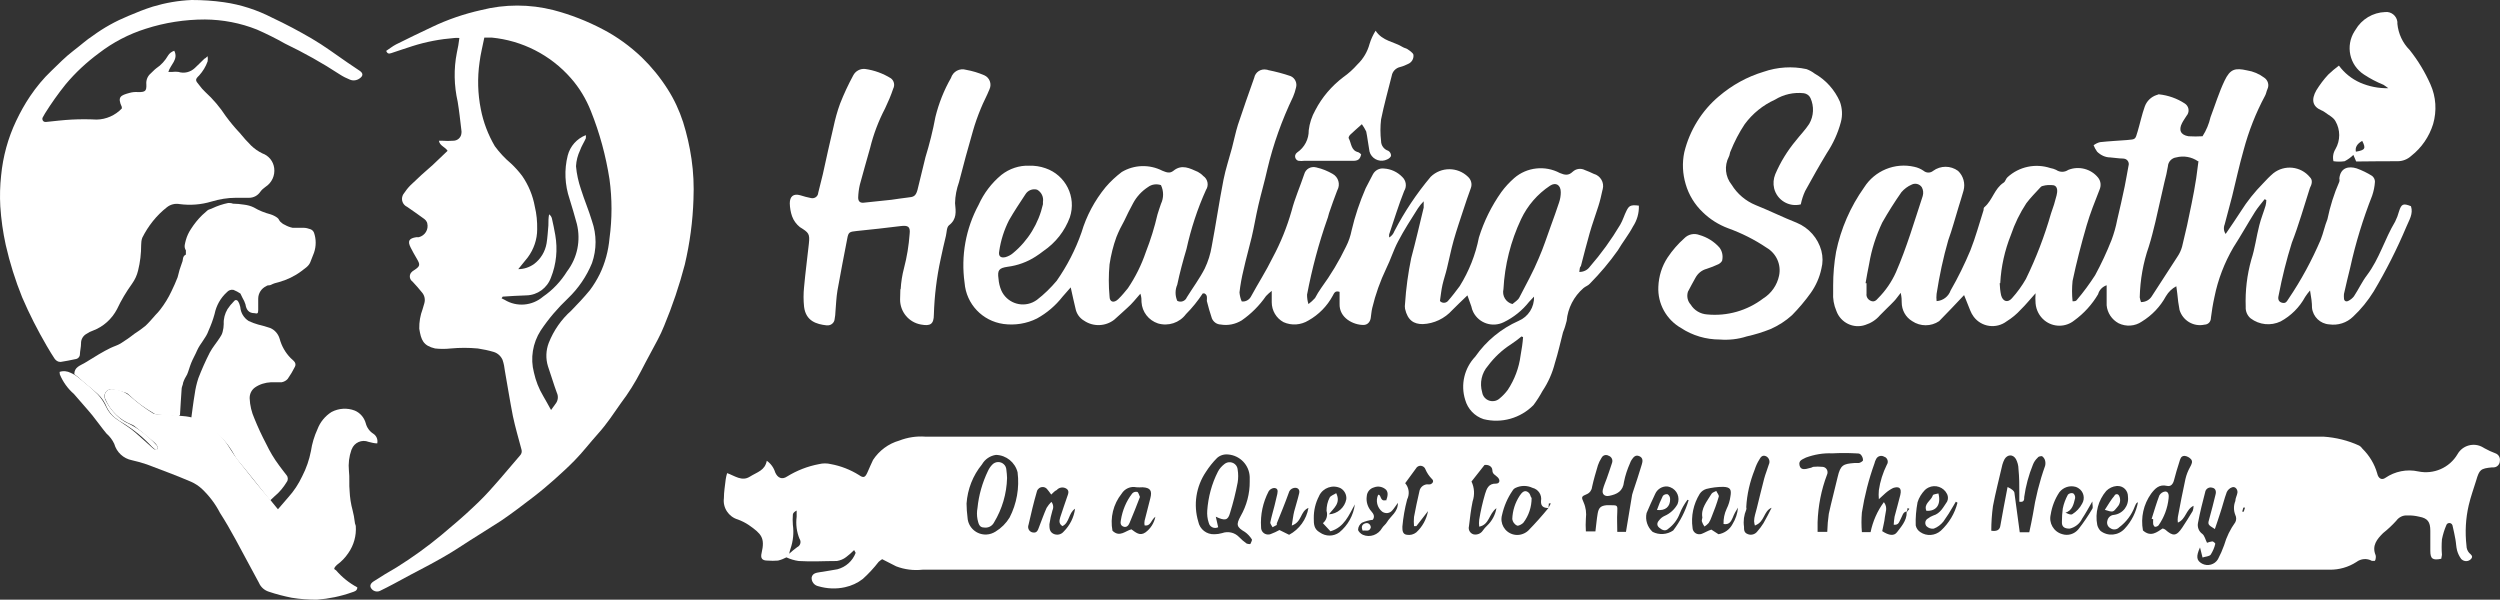 <svg xmlns="http://www.w3.org/2000/svg" id="Layer_1" viewBox="0 0 178.34 42.78"><rect x="0" y="0" width="178.34" height="42.78" fill="#333333" stroke="none"/><defs><style>      .cls-1 {        fill: #fff;      }    </style></defs><path class="cls-1" d="M60.93,39.24c-.18.18-.37.35-.57.5-.19.15-.42.24-.66.28-.9,0-1.81.06-2.72,0-.3-.04-.6-.13-.88-.26-.19.1-.39.18-.6.23-.25.02-.5.02-.75,0-.39,0-.51-.17-.42-.54.25-1.08,0-1.36-.92-2-.24-.16-.5-.29-.77-.39-.66-.19-1.09-.84-1-1.52,0-.45.08-.9.13-1.35.02-.15.06-.3.1-.44.54.19,1.05.61,1.61.26s1.08-.44,1.22-1.14c.29.2.5.5.6.83.18.41.5.53.85.29.7-.43,1.47-.73,2.27-.88.28-.07.58-.07.86,0,.71.13,1.39.4,2,.78.32.23.44.17.6-.19s.26-.6.4-.89c.44-.67,1.1-1.16,1.87-1.38.59-.23,1.23-.33,1.87-.28h99.74c.88.06,1.74.27,2.54.64.09.05.16.12.22.21.5.49.87,1.1,1.06,1.77.08.37.33.5.58.32.69-.47,1.54-.64,2.35-.46,1.1.23,2.23-.26,2.8-1.23.36-.64,1.18-.86,1.81-.49.04.02.08.05.12.07.25.14.51.26.78.36.22.08.35.31.31.54,0,.24-.19.45-.43.46h-.12c-.83.08-.91.16-1.14.94-.18.58-.39,1.16-.53,1.76-.22.95-.27,1.92-.16,2.89,0,.19.07.37.19.51.15.14.3.24.14.43-.18.2-.48.21-.68.03-.01-.01-.02-.02-.03-.03-.13-.18-.23-.38-.29-.6-.07-.26-.07-.54-.12-.8s-.12-.64-.21-1c-.04-.12-.17-.19-.29-.15-.07.02-.13.08-.15.15-.14.32-.24.66-.31,1-.03.37-.03.74,0,1.11-.01.09-.03.19-.05.28-.62.13-.78,0-.78-.57v-1.43c0-.63-.19-.89-.79-1-.28-.07-.57-.1-.86-.09-.31-.02-.6.13-.78.38-.29.32-.6.61-.94.88-.43.43-.82.89-.53,1.58.02.08.02.16,0,.24,0,0,0,.08-.06.16-.07,0-.14,0-.21,0-.35-.2-.78-.16-1.1.08-.57.37-1.24.56-1.92.55-9.05,0-18.11,0-27.16,0h-73.21c-.64.07-1.28-.01-1.88-.24l-1-.51c-.09.06-.17.12-.25.19-.34.44-.72.85-1.13,1.22-.37.29-.81.49-1.27.59-.63.14-1.28.11-1.9-.07-.29-.06-.5-.32-.48-.62.06-.3.32-.34.57-.38.42-.07.85-.13,1.27-.21.6-.16,1.08-.59,1.3-1.17l-.11-.2ZM110.46,36.24c-.35,0-.55-.12-.53-.5.08-.43-.19-.84-.61-.94-.38-.18-.82-.18-1.2,0-.09.04-.17.11-.22.2-.36.52-.61,1.11-.75,1.73-.17.6.18,1.22.78,1.39.38.11.79,0,1.08-.26.5-.51,1-1.07,1.44-1.61l.18-.34h-.14l-.03.33ZM136.04,36.49c-.3,0-.33.33-.45.53s-.13.45-.5.41c.01-.19.03-.38.06-.57.13-.52.28-1,.41-1.55s-.14-.62-.51-.5c-.2.1-.38.22-.55.37l-.47.43c-.02-.21-.02-.43,0-.64.09-.63.29-1.25.57-1.82.12-.17.07-.41-.1-.53-.03-.02-.06-.03-.09-.04-.2-.12-.45-.05-.56.14,0,.01-.01.02-.02.04-.05.09-.09.19-.11.29-.41,1.14-.71,2.31-.9,3.51-.04.47-.04.93,0,1.4h.62c.16-.77.48-1.51.95-2.14.3.4.1.74.07,1.07s-.13.67-.19,1c.49.32.85.36,1.06.07s.72-.82.68-1.41l.2-.25-.13-.06-.04.25ZM89.15,34.34v-.31c-.03-.85-.69-1.54-1.54-1.61-.29-.03-.58.06-.79.25-.3.3-.57.64-.8,1-.7,1.04-.9,2.34-.54,3.54.11.55.6.93,1.16.9.18,0,.36-.03.54-.08.42-.15.89-.05,1.2.27.17.18.36.34.56.48.07,0,.24.08.27,0s.13-.25.09-.31c-.13-.2-.29-.38-.49-.52-.59-.35-.65-.51-.31-1.13.43-.75.66-1.61.65-2.48ZM115.99,37.94c.15-.91.29-1.78.44-2.65.02-.08.04-.15.07-.23.21-.64.43-1.28.62-1.93.07-.22.1-.47-.18-.59s-.42.08-.55.27c-.05.07-.08.15-.11.23-.19.43-.34.87-.43,1.33-.07.68-.5.89-1.05,1-.33.07-.54-.12-.46-.44s.19-.54.28-.8.26-.74.38-1.12c.07-.21-.04-.43-.25-.5-.17-.1-.39-.05-.49.13-.01.02-.02.04-.03.05-.1.16-.18.32-.24.5-.15.51-.3,1-.42,1.55-.02.22-.16.42-.37.51-.39.16-.41.2-.23.59.16.36.21.76.16,1.15-.02.31-.02.61,0,.92h.68c.06-.46.09-.87.16-1.27s.2-.56.64-.6h.31c.45,0,.48,0,.45.49s0,.91,0,1.41h.62ZM143.23,34.75q.44.21.47.4c.12.93.25,1.86.38,2.82h.68c.1-.47.19-.87.26-1.28.18-1.18.47-2.34.87-3.46.03-.12.03-.25,0-.37-.03-.13-.11-.24-.22-.32-.07,0-.24,0-.31.11-.15.14-.27.31-.34.5-.3.74-.51,1.51-.62,2.3,0,.19,0,.4-.35.34v-.6c0-.58,0-1.15-.06-1.73,0-.25-.07-.49-.18-.71-.22-.37-.61-.33-.81,0-.07.13-.12.26-.16.4-.23,1-.49,2-.67,2.95-.08.58-.12,1.17-.12,1.76q.56.09.64-.32c.15-.87.33-1.8.52-2.79h.02ZM68.95,35.92c0,.33.03.67.07,1,.04.71.65,1.25,1.36,1.21.23-.01.45-.09.64-.21.41-.25.75-.59,1-1,.51-.99.71-2.12.57-3.23-.18-.71-.81-1.22-1.54-1.24-.42.06-.79.31-1,.68-.65.79-1.03,1.77-1.1,2.79ZM155.36,37.28c-.02-.13-.02-.27,0-.4.17-.9.34-1.81.54-2.71.07-.3.18-.58.33-.85.11-.2.21-.39.07-.56-.12-.13-.28-.22-.46-.24-.27,0-.31.23-.37.42-.14.43-.27.87-.38,1.3-.07.28-.22.49-.51.42-.55-.13-.85.19-1.13.56-.54.76-.75,1.7-.58,2.62.56.5,1,.12,1.4-.14.07.01.13.04.19.08.56.5.8.47,1.21-.14.26-.39.51-.79.75-1.19.04-.12.06-.24.06-.37-.56.27-.53.95-1.12,1.2ZM158,37.74c-.53-.33-.52-.32-.38-.8s.29-1.11.43-1.67c.06-.22,0-.44-.24-.48-.21-.06-.42.05-.49.26,0,0,0,0,0,.01-.19.73-.38,1.47-.52,2.22-.07.31.05.63.31.81.16.13.21.4.33.63.12-.05.25-.08.38-.1.07,0,.22.14.21.17-.06.28-.18.54-.33.78-.11.13-.38.13-.58.2l-.18-.72c-.3.66-.25.94.15,1.16.4.21.9.07,1.13-.32.17-.32.32-.66.44-1,.17-.59.44-1.14.8-1.64.08-.16.08-.35,0-.51-.13-.32-.13-.68,0-1,0-.2.12-.39.15-.59s-.13-.47-.38-.39c-.17.06-.3.18-.38.34-.18.48-.3,1-.46,1.47s-.24.76-.39,1.17ZM130.35,37.93c.01-.43.05-.86.11-1.28.19-.88.43-1.75.63-2.62s.41-.94,1.19-1h.31c.09,0,.31-.13.31-.2,0-.15-.06-.3-.17-.41-.07-.08-.23-.08-.35-.08-.56-.03-1.11-.03-1.67,0-.64-.03-1.28.08-1.88.3-.23.13-.54.19-.46.55s.38.3.76.19c.08,0,.16-.07.23-.08.21-.02.41-.02.62,0,.22,0,.39.17.39.39,0,.06-.01.13-.04.18-.41,1.08-.63,2.22-.67,3.38v.69h.69ZM122.08,37.78l.51.33c.43-.07.8-.34,1-.72.22-.36.36-.76.39-1.18-.15.23-.28.47-.38.73-.12.27-.25.51-.65.44-.01-.37.06-.74.22-1.08.14-.28.23-.57.27-.88.09-.5,0-.67-.51-.69-.41,0-.81.05-1.21.15-.19.06-.36.18-.47.35-.45.73-.63,1.59-.51,2.43.01.26.24.47.5.45.05,0,.11-.01.16-.03.21-.08.43-.22.68-.3ZM74.99,35.28c-.14-.18-.2-.29-.28-.37-.14-.19-.4-.22-.59-.08-.07.06-.13.13-.15.22-.23.79-.42,1.59-.6,2.39-.08.21.02.44.22.52.02,0,.04.02.07.02.31.07.38-.16.46-.38.18-.46.34-.92.54-1.37.1-.16.21-.3.34-.43.14.17.17.4.08.6-.1.33-.17.66-.22,1,0,.26,0,.54.29.68.25.12.55.06.73-.16.44-.44.73-1.01.81-1.63-.48.32-.39,1-.9,1.24-.28-.18-.22-.4-.16-.62.16-.48.33-1,.49-1.45.07-.21.2-.45-.06-.61-.22-.13-.51-.09-.68.11-.12.05-.23.16-.39.32h0ZM92.15,37.49c.07-.41.1-.72.17-1s.26-.87.36-1.31c.06-.27-.12-.43-.39-.37-.18.04-.32.18-.36.36-.26.73-.56,1.45-.85,2.17v.11c-.1.06-.2.11-.3.16-.06-.12-.18-.25-.16-.35.08-.4.2-.79.3-1.19s.14-.56.2-.84,0-.41-.24-.42c-.16.02-.3.11-.38.24-.41.79-.6,1.67-.54,2.56-.01.28.2.51.48.52.07,0,.14,0,.2-.03.22-.08.43-.18.63-.29l.69.34c.73-.39,1.24-1.1,1.38-1.92-.61.26-.44,1-1.19,1.26ZM82.42,36.86c-.33.25-.32.69-.77.62-.02-.11-.02-.22,0-.33.13-.54.27-1.07.41-1.61s0-.75-.55-.78c-.15.01-.29.01-.44,0-.42-.09-.84.1-1.06.46-.59.74-.83,1.71-.65,2.64.51.5.93,0,1.35-.1.31.22.6.5,1,.22.37-.27.62-.67.71-1.12ZM101.04,37.53h-.17c-.02-.22-.02-.43,0-.65.11-.6.24-1.21.38-1.81.04-.28.26-.49.54-.52.08.01.16.01.24,0,.2-.07.27-.25.12-.38-.2-.2-.36-.44-.47-.7-.07-.19-.29-.29-.48-.22-.07.03-.13.07-.17.14-.26.35-.52.7-.79,1.08.28.32.33.78.14,1.16-.17.64-.28,1.28-.34,1.94,0,.25,0,.54.32.58.24.04.48-.02.67-.17.44-.4.73-.94.84-1.52l-.83,1.07ZM125.2,37.53c-.04-.11-.06-.23-.07-.35,0-.31.12-.61.19-.91.18-.71.34-1.42.53-2.13.09-.34.23-.66.33-1,.11-.22.02-.48-.19-.59-.26-.12-.39.05-.49.24-.14.22-.25.47-.33.72-.34.85-.55,1.75-.6,2.67.02.06.02.12,0,.18-.16.38-.22.8-.16,1.21,0,.24,0,.44.29.54.24.09.51,0,.66-.2.16-.18.31-.38.44-.59.21-.36.39-.73.58-1.1-.59.24-.48,1.01-1.18,1.26v.05ZM104.97,34.35c.21.44.24.95.08,1.42-.12.58-.19,1.17-.26,1.77-.07.25.08.51.33.58,0,0,0,0,0,0,.25.05.51-.05.65-.26.09-.13.2-.26.32-.37.35-.33.58-.77.66-1.24-.55.41-.5,1.18-1.23,1.32-.02-.16-.02-.33,0-.49.1-.62.24-1.24.42-1.85.11-.35.24-.75.78-.73.26,0,.32-.24.13-.44s-.38-.22-.39-.51-.3-.42-.56-.38l-.93,1.18ZM139.64,35.86l-.12-.07c-.06.09-.11.19-.17.29-.22.39-.46.77-.72,1.13-.18.22-.41.4-.68.5-.2.03-.39-.04-.53-.18-.12-.16-.1-.38.06-.51.02-.01.03-.02.05-.03.11-.09.24-.16.37-.21.53-.15.74-.63,1-1,.08-.17.08-.36,0-.53-.24-.5-.84-.71-1.33-.47-.09.04-.17.1-.25.17-.24.25-.43.55-.53.88-.1.54-.15,1.1-.13,1.65.04.2.16.37.33.48.45.31,1.05.26,1.46-.1.58-.54,1-1.23,1.19-2ZM94.37,37.32c.26-.21.36-.56.26-.88,0-.33.07-.65.22-.94.07-.14.3-.21.47-.32.35.73-.19,1.07-.52,1.51.61-.03,1.13-.48,1.24-1.08.03-.32-.13-.62-.4-.78-.57-.28-1.25-.04-1.53.52,0,0,0,.02-.01.03-.26.49-.39,1.04-.38,1.6,0,.39,0,.76.43,1,.42.3.97.3,1.39,0,.61-.5,1.01-1.22,1.11-2-.43.77-.75,1.63-1.74,1.92l-.54-.58ZM147.37,36.58q.35.18.46.1c.29-.18.54-.44.7-.75.23-.38.11-.88-.27-1.11-.06-.04-.13-.07-.19-.09-.43-.12-.88.03-1.16.38-.32.48-.53,1.02-.62,1.59-.15.61.21,1.23.81,1.4.42.14.88,0,1.16-.34.37-.47.7-.96,1-1.47.06-.1,0-.25,0-.52-.29.5-.49.87-.73,1.23-.17.36-.5.62-.89.71-.39,0-.58-.14-.55-.52,0-.3.02-.61.06-.91.07-.35.2-.69.37-1,.1-.09.24-.13.37-.09.11.08.16.22.14.35-.11.45-.2.88-.7,1.04h.04ZM152.56,35.8c-.09.06-.14.07-.16.1-.04.07-.08.14-.11.22-.22.6-.61,1.12-1.12,1.5-.16.17-.43.2-.62.06-.19-.1-.28-.32-.22-.53.04-.23.24-.41.47-.42.64-.08,1.08-.66,1-1.3,0,0,0-.01,0-.02,0-.4-.31-.74-.72-.74-.03,0-.06,0-.08,0-.28.02-.55.15-.75.35-.57.67-.81,1.56-.64,2.43.04.16.12.3.23.42.52.41,1.27.34,1.72-.15.5-.53.83-1.2.96-1.92h.04ZM120.49,35.71l-.11-.06c-.23.31-.42.64-.56,1-.16.42-.44.79-.8,1.06-.22.22-.46.1-.66-.07s-.15-.37,0-.53c.1-.13.22-.23.37-.3.4-.17.73-.47.94-.85.19-.47-.03-1.01-.51-1.2-.08-.03-.15-.05-.23-.06-.36-.02-.7.19-.85.52-.21.46-.43.91-.62,1.38-.11.49.06,1,.43,1.34.47.24,1.04.2,1.47-.1.49-.64.86-1.36,1.09-2.13h.04ZM98.88,35.71c.1-.26.18-.56,0-.77-.23-.22-.57-.29-.87-.17-.29.08-.49.33-.51.62-.06.39.06.79.33,1.09.16.18.26.37.1.6-.27.03-.53.1-.78.21-.16.12-.26.29-.27.49,0,.12.19.3.34.37.51.22,1.1,0,1.37-.48.09-.15.26-.26.35-.42.26-.44.79-.72.78-1.38-.16.21-.26.39-.4.54-.18.22-.49.25-.72.09-.36-.29-.48-.78-.29-1.2.23-.06.12.5.53.38l.04.03ZM56.3,39.5c.18-.17.37-.32.57-.47.2-.09.29-.33.2-.53,0-.02-.02-.03-.03-.05-.21-.5-.28-1.05-.21-1.59v-.44c-.16.08-.26.18-.27.28-.02.25-.02.49,0,.74.08.58.02,1.16-.17,1.71-.04.11-.07.23-.09.35ZM159.95,36.5h.11l.09-.29h-.12l-.08.29Z"></path><path class="cls-1" d="M112.67,19.4c.29,0,.57-.13.74-.37.81-.93,1.54-1.94,2.17-3,.19-.32.29-.69.45-1s.25-.45.88-.36c.02.53-.13,1.05-.42,1.49-.31.59-.74,1.12-1.08,1.7-.6.85-1.27,1.64-2,2.38-.11.13-.31.19-.45.31-.69.6-1.12,1.43-1.2,2.34-.07.28-.15.55-.26.81-.19.73-.35,1.47-.58,2.2-.18.71-.48,1.39-.89,2-.19.35-.4.68-.64,1-.93.94-2.28,1.32-3.56,1-.64-.21-1.13-.73-1.31-1.38-.34-1.08-.06-2.26.72-3.08.78-1.12,1.85-2,3.09-2.55.69-.29,1.13-.98,1.1-1.73l-.35.37c-.48.61-1.1,1.11-1.8,1.45-.8.4-1.77.09-2.18-.71-.07-.13-.11-.27-.14-.41-.08-.22-.16-.44-.28-.79-.42.41-.76.72-1.08,1.05-.54.6-1.3.97-2.11,1-.63,0-1.07-.26-1.26-1.09-.02-.12-.02-.25,0-.37.07-1.09.22-2.18.44-3.25.32-1.19.6-2.4.89-3.6,0-.15,0-.3,0-.45-.15.15-.29.32-.41.5-.49.78-1,1.56-1.42,2.37-.33.62-.53,1.3-.84,1.92-.43.9-.77,1.85-1,2.82-.06.24-.07.49-.11.73s-.21.49-.53.48c-.68,0-1.73-.48-1.69-1.52v-.84c-.33-.11-.39.1-.49.28-.4.74-1,1.35-1.73,1.76-.54.33-1.2.38-1.78.12-.52-.28-.84-.83-.84-1.42v-.81c-.15.11-.28.24-.41.37-.47.68-1.06,1.27-1.74,1.74-.45.27-.97.38-1.49.29-.28-.01-.52-.18-.63-.44-.14-.4-.25-.82-.36-1.24,0-.18.07-.42-.17-.54h-.12c-.35.53-.75,1.03-1.2,1.48-.46.62-1.26.88-2,.66-.66-.22-1.13-.82-1.17-1.52,0-.18,0-.36-.08-.6-.34.39-.61.73-.92,1s-.62.58-.95.86c-.62.48-1.49.51-2.14.07-.33-.19-.55-.51-.62-.88-.11-.45-.21-.91-.34-1.5l-.58.66c-.5.64-1.12,1.17-1.83,1.56-.74.37-1.57.5-2.39.39-1.5-.21-2.65-1.42-2.77-2.93-.27-1.92.08-3.87,1-5.57.37-.82.92-1.55,1.62-2.13.57-.45,1.28-.69,2-.66.39-.01.78.05,1.15.18,1.44.49,2.22,2.05,1.74,3.5-.36.98-1.02,1.82-1.89,2.41-.18.14-.36.27-.55.39-.6.39-1.29.64-2,.73-.62.09-.74.24-.65.86.02.29.09.57.2.83.38.85,1.38,1.23,2.23.85.11-.05.21-.11.31-.18.52-.4.99-.86,1.41-1.36.74-1.06,1.34-2.22,1.77-3.45.35-1.18.94-2.28,1.72-3.23.34-.4.73-.76,1.15-1.08.89-.53,1.98-.56,2.9-.09.28.11.52.22.79,0,.6-.49,1.17-.17,1.74.08.14.08.27.17.38.29.33.22.42.67.2,1-.61,1.35-1.07,2.76-1.39,4.21-.25.84-.48,1.69-.66,2.55-.16.37-.16.78,0,1.15.25.13.55.03.67-.22,0,0,0,0,0-.01.43-.69.92-1.35,1.29-2.07.24-.5.41-1.04.5-1.59.3-1.58.53-3.17.84-4.75.15-.76.4-1.5.6-2.25.15-.56.26-1.13.43-1.67.37-1.13.77-2.24,1.16-3.35.08-.41.48-.67.89-.58.04,0,.08.02.11.03.54.11,1.08.25,1.6.43.32.14.48.5.38.83-.05.22-.12.44-.21.65-.79,1.65-1.41,3.37-1.83,5.15-.19.86-.44,1.71-.64,2.57-.2.86-.3,1.53-.48,2.29s-.41,1.55-.58,2.33c-.13.53-.23,1.07-.29,1.61.02.22.07.44.16.64.26.04.52-.1.65-.33.51-.94,1.09-1.84,1.56-2.8.57-1.06,1.02-2.18,1.35-3.34.23-.89.61-1.74.9-2.61.1-.37.48-.58.85-.48.01,0,.03,0,.04.01.4.09.78.25,1.13.45.42.23.57.75.34,1.17,0,0,0,.02-.01.02-.21.53-.39,1.07-.58,1.61-.05.13-.06.28-.12.41-.62,1.76-1.1,3.57-1.45,5.41,0,.23.03.45.1.67.17-.13.33-.27.47-.43.13-.25.28-.49.44-.72.68-.93,1.27-1.91,1.77-2.95.19-.37.32-.76.4-1.16.24-1.03.58-2.03,1-3,.19-.34.35-.7.52-1,.15-.28.46-.45.78-.41.5.03.96.24,1.31.6.28.26.34.68.14,1-.4,1-.72,2.06-1.07,3.09-.01.08-.01.15,0,.23.17-.1.3-.26.37-.45.72-1.39,1.59-2.69,2.59-3.88.74-.72,1.92-.72,2.66,0,.22.2.31.51.21.79-.2.54-.38,1.08-.56,1.63s-.47,1.4-.67,2.11-.31,1.32-.48,2c-.09.39-.23.78-.32,1.18s-.12.76-.18,1.15c.14.16.38.17.54.03.01-.01.02-.02.03-.03.3-.34.57-.7.84-1.06.66-1.06,1.13-2.24,1.37-3.47.36-1.16.9-2.25,1.6-3.24.27-.37.58-.7.92-1,.9-.78,2.2-.92,3.25-.36.36.15.62.2.92-.09.24-.22.58-.27.87-.12.21.08.43.17.63.27.48.13.77.62.64,1.1,0,.02-.01.05-.02.07-.08.38-.17.77-.29,1.14-.2.64-.44,1.28-.62,1.92s-.43,1.58-.63,2.37c-.08.02-.08.2-.11.4ZM107.89,21.69c.17-.15.39-.27.49-.46.48-.93,1-1.86,1.39-2.81.33-.75.58-1.53.86-2.3.2-.56.41-1.12.59-1.68.08-.24.12-.48.12-.73,0-.51-.35-.74-.77-.46-.89.59-1.6,1.41-2.06,2.38-.74,1.57-1.17,3.27-1.26,5-.11.47.17.94.64,1.06ZM82.83,13.21c-.31-.11-.66-.07-.93.13-.45.29-.82.69-1.07,1.16-.23.41-.43.83-.63,1.25-.21.37-.4.76-.56,1.16-.23.63-.39,1.29-.49,1.95-.07.76-.07,1.52,0,2.28,0,.42.31.5.62.2s.47-.52.69-.78c.54-.8.97-1.67,1.28-2.58.34-.87.62-1.77.83-2.68.07-.26.17-.5.25-.76.2-.42.2-.91,0-1.33ZM74.4,14.4c.06-.35-.11-.7-.42-.87-.32-.09-.66.05-.83.33-.4.61-.81,1.22-1.17,1.85-.35.69-.59,1.44-.7,2.21-.07.35.1.51.46.42.19-.06.37-.15.52-.28,1.08-.89,1.83-2.12,2.14-3.49,0-.06,0-.11,0-.17ZM108.65,24.05l-.11-.05c-.25.21-.51.4-.78.58-.62.4-1.17.92-1.61,1.51-.46.52-.61,1.23-.42,1.89.06.41.44.69.85.63.14-.02.28-.08.39-.18.22-.18.42-.39.59-.62.48-.73.8-1.57.91-2.44.08-.44.15-.88.18-1.32Z"></path><path class="cls-1" d="M164.79,20.72c-.13.14-.24.3-.35.46-.4.74-1.01,1.35-1.75,1.75-.7.33-1.52.25-2.14-.22-.24-.2-.37-.51-.35-.82-.04-1.14.09-2.27.4-3.37.26-.79.36-1.64.57-2.45.12-.48.31-.94.45-1.41.03-.13.05-.26.05-.39l-.12-.06c-.23.3-.49.59-.69.91-.52.83-1,1.69-1.54,2.53-.64,1.1-1.1,2.29-1.35,3.54-.11.49-.19,1-.25,1.47,0,.29-.19.49-.46.5-.78.17-1.55-.29-1.78-1.05-.07-.38-.13-.77-.16-1.16l-.07-.53c-.31.16-.56.41-.74.71-.4.74-1,1.37-1.72,1.81-.49.34-1.13.38-1.66.12-.48-.26-.8-.74-.85-1.28v-1.43c-.3.1-.53.34-.61.64-.43.73-1.01,1.37-1.7,1.87-.62.5-1.5.5-2.12,0-.37-.3-.6-.74-.64-1.22-.02-.24-.02-.48,0-.72-.39.43-.7.82-1.06,1.17-.29.32-.63.6-1,.83-.74.56-1.79.42-2.35-.32-.1-.14-.19-.29-.25-.45-.15-.36-.29-.72-.44-1.1-.61.64-1.18,1.26-1.78,1.86-.58.39-1.34.39-1.92,0-.47-.28-.75-.79-.75-1.34,0-.17,0-.35-.07-.68-.22.27-.33.45-.48.6-.32.34-.68.66-1,1-.28.33-.64.56-1.05.69-.84.29-1.76-.16-2.06-1-.18-.42-.26-.87-.23-1.33v-.49c0-.8.07-1.61.21-2.4.34-1.65,1.02-3.21,2-4.59.76-1.2,2.2-1.79,3.58-1.47.24.05.47.15.67.29.19.16.48.16.67,0,.53-.39,1.25-.39,1.78,0,.38.36.53.9.39,1.41-.11.4-.24.79-.36,1.19-.24.78-.45,1.58-.73,2.35-.36,1.25-.63,2.53-.83,3.82-.02.17-.02.35,0,.52.46-.03.85-.33,1-.76.53-.92,1-1.88,1.41-2.86.37-.93.63-1.91.94-2.87,0-.08,0-.18.08-.23.56-.49.7-1.31,1.35-1.73.13-.08.16-.29.28-.39.83-.76,2-1,3.06-.65.14.02.28.07.41.13.26.18.6.18.86,0,.75-.3,1.62-.08,2.13.55.2.25.23.58.1.87-.33.84-.67,1.69-.92,2.55-.38,1.31-.72,2.62-1,3.95-.05.48-.05.97,0,1.45.12,0,.25,0,.3-.09.48-.56.91-1.15,1.31-1.77.44-.81.83-1.65,1.17-2.51.17-.46.31-.94.4-1.42.19-.8.37-1.6.54-2.41.1-.48.18-1,.27-1.46.07-.21-.05-.44-.26-.5-.04-.01-.08-.02-.12-.02-.31,0-.61-.06-.92-.08-.35,0-.69-.16-.94-.41-.1-.14-.19-.3-.25-.46.14-.1.29-.18.46-.22.64-.07,1.28-.1,1.92-.15s.59-.05.76-.61.3-1.2.51-1.78c.14-.39.45-.69.84-.82.06,0,.13-.07.18-.05.65.07,1.28.29,1.83.65.27.17.36.52.19.8-.02.03-.04.06-.06.08-.1.17-.23.34-.32.52-.26.5-.1.85.46.94.33.02.67.02,1,0,.27-.42.46-.88.57-1.36.33-.87.6-1.76,1-2.6s.75-.93,1.6-.74c.45.07.87.25,1.23.52.27.18.37.53.23.82-.07.15-.09.33-.17.47-.66,1.23-1.17,2.53-1.53,3.88-.31,1.09-.55,2.2-.82,3.3-.17.66-.35,1.31-.53,2-.09.22-.07.48.07.68.39-.58.75-1.09,1.08-1.61.45-.72.99-1.39,1.59-2,.23-.25.47-.5.73-.72.8-.63,1.96-.51,2.61.28.22.21.14.51,0,.77-.42,1.3-.79,2.63-1.29,3.91-.38,1.21-.69,2.45-.93,3.7-.06.22-.08.48.21.57s.36-.09.49-.28c.9-1.33,1.66-2.74,2.29-4.21.19-.48.29-1,.48-1.46.19-.92.47-1.82.85-2.68.02-.08.02-.16,0-.24.09-.78.68-.88,1.23-.71.39.14.76.32,1.11.54.12.1.2.25.2.41-.02.34-.09.68-.2,1-.65,1.66-1.18,3.37-1.56,5.11-.17.64-.3,1.27-.45,1.9-.01.1-.01.21,0,.31,0,.17.13.27.3.19.16-.08.3-.19.41-.33.33-.5.58-1.05.94-1.52.88-1.17,1.26-2.58,2-3.81.12-.24.21-.48.28-.74.17-.53.3-.58.85-.36.18.55-.14,1-.33,1.47-.67,1.59-1.45,3.13-2.33,4.61-.41.66-.9,1.27-1.47,1.8-.45.44-1.08.64-1.7.55-.64-.04-1.16-.54-1.23-1.18,0-.37-.05-.73-.14-1.24ZM156.79,11.5c-.45-.31-1.02-.41-1.55-.27-.32.04-.57.31-.59.63-.06.38-.15.76-.25,1.14l-.65,2.86c-.14.57-.28,1.15-.46,1.72-.41,1.17-.62,2.39-.65,3.63.02.12.05.23.09.34.31,0,.59-.14.76-.4l1.84-2.84c.15-.22.26-.46.33-.71.25-1,.47-2,.68-3.07.13-.6.23-1.21.33-1.82.06-.42.11-.85.16-1.21h-.04ZM142.65,20.2c.01.29.04.58.1.86.12.45.47.56.77.22.38-.42.72-.89,1-1.38.73-1.5,1.33-3.06,1.79-4.67.16-.43.29-.86.4-1.3.06-.25.1-.61-.19-.71-.27-.04-.55-.03-.82.05-.06.01-.11.05-.15.1-.34.37-.7.73-1,1.13-.46.7-.83,1.46-1.1,2.26-.44,1.1-.7,2.26-.76,3.44h-.04ZM133.04,20.2h.11v.75c-.03.21.09.41.28.5.24.12.4,0,.54-.17.54-.54.97-1.17,1.28-1.86.77-1.77,1.31-3.62,1.91-5.44.06-.21.04-.44-.07-.63-.16-.23-.47-.31-.72-.18-.28.12-.53.31-.73.54-.49.7-.95,1.43-1.37,2.17-.44.93-.76,1.91-.93,2.93-.09.48-.19.94-.26,1.4h-.04Z"></path><path class="cls-1" d="M128.46,14.58c-.84.21-1.69-.3-1.9-1.14-.08-.34-.05-.69.08-1.01.37-.87.87-1.68,1.47-2.4.31-.4.68-.77.95-1.19.33-.56.36-1.26.09-1.85-.09-.19-.27-.31-.47-.34-.72-.08-1.44.08-2.06.46-.86.39-1.6.99-2.16,1.75-.4.6-.73,1.24-1,1.91-.07.12-.06.29-.13.41-.34.65-.26,1.43.2,2,.4.65,1,1.16,1.71,1.45,1,.4,1.94.87,2.93,1.26.87.36,1.52,1.1,1.76,2,.11.42.11.86,0,1.28-.13.62-.39,1.21-.76,1.73-.4.56-.85,1.09-1.33,1.58-.46.42-.98.75-1.55,1-.55.22-1.11.39-1.69.52-.62.2-1.27.27-1.92.22-.98,0-1.94-.28-2.76-.82-1.05-.6-1.68-1.74-1.62-2.95.03-.74.25-1.46.66-2.08.34-.51.74-.97,1.19-1.37.28-.29.7-.38,1.07-.24.56.16,1.06.47,1.44.9.19.25.26.57.2.88,0,.11-.15.24-.26.3-.28.13-.57.25-.86.34-.34.09-.62.32-.79.63-.2.34-.37.69-.54,1-.1.32-.03.67.2.92.25.41.69.67,1.17.7,1.43.14,2.86-.27,4-1.14.58-.36.99-.95,1.13-1.62.17-.79-.19-1.59-.89-2-.86-.58-1.78-1.04-2.75-1.39-.67-.25-1.29-.64-1.8-1.14-.58-.55-1-1.24-1.22-2-.22-.74-.26-1.52-.1-2.28.38-1.56,1.25-2.97,2.48-4,.93-.79,2.01-1.39,3.18-1.74.98-.34,2.04-.41,3.06-.19.21.08.4.18.58.32.8.45,1.43,1.16,1.8,2,.17.47.2.98.07,1.46-.21.79-.55,1.53-1,2.21-.54.89-1.05,1.8-1.55,2.71-.14.3-.24.62-.31.95Z"></path><path class="cls-1" d="M64.25,20.63c.03-.51.11-1.02.24-1.51.21-.8.34-1.61.4-2.43.06-.53-.11-.63-.66-.56-1,.13-2.08.24-3.13.35-.51.05-.58.09-.66.54-.24,1.24-.48,2.47-.7,3.71-.08.48-.1,1-.14,1.47,0,.19-.03.37-.06.56-.02.26-.25.46-.51.45-.02,0-.04,0-.06,0-.72-.08-1.48-.3-1.61-1.32-.05-.47-.05-.95,0-1.42.09-1,.23-2.05.34-3.07.08-.73,0-.8-.64-1.2-.25-.2-.45-.47-.56-.78-.1-.29-.15-.6-.16-.91,0-.5.26-.72.75-.58.25.08.51.15.77.2.23.05.45-.09.5-.31,0,0,0-.02,0-.03.12-.46.23-.91.34-1.37.25-1.12.49-2.25.76-3.37.12-.56.27-1.12.47-1.66.27-.69.58-1.35.93-2,.16-.32.5-.51.86-.47.65.09,1.28.32,1.84.67.22.17.29.48.16.73-.16.48-.36.95-.58,1.41-.47.9-.83,1.85-1.07,2.83-.24.87-.5,1.74-.73,2.61-.07.3-.11.61-.12.92,0,.26.12.39.38.37l2-.21c.39-.05.77-.12,1.16-.16s.56-.07.69-.54c.2-.78.37-1.56.57-2.34.29-.94.53-1.9.71-2.87.24-.97.61-1.91,1.11-2.78.14-.46.62-.72,1.08-.58,0,0,0,0,0,0,.45.08.88.21,1.3.39.38.17.54.62.37.99,0,0,0,0,0,0-.19.48-.44.92-.63,1.4-.21.51-.4,1.04-.55,1.57-.35,1.22-.69,2.44-1,3.67-.17.48-.27.98-.28,1.49.06.61.14,1.14-.43,1.58-.17.13-.16.49-.22.75-.13.56-.27,1.12-.38,1.68-.28,1.29-.44,2.61-.48,3.93,0,.72-.27.84-.92.72-.86-.15-1.49-.9-1.49-1.78l.02-.74Z"></path><path class="cls-1" d="M168.08,11.52l-.2-.47c-.18.18-.39.33-.62.45-.27.04-.53.04-.8,0-.07-.29-.02-.6.14-.86.36-.62.36-1.38,0-2-.15-.28-.51-.44-.78-.65-.07-.05-.14-.09-.22-.12-.64-.27-.74-.76-.36-1.43.25-.4.53-.78.85-1.12.24-.23.49-.44.76-.64.39.53.91.95,1.52,1.22.63.27,1.31.41,2,.39-.12-.08-.22-.17-.34-.24-.49-.2-.95-.44-1.39-.73-1.04-.67-1.34-2.05-.67-3.1.02-.03.04-.06.06-.09.44-.76,1.24-1.24,2.12-1.27.43-.05.82.27.87.7,0,.05,0,.09,0,.14.07.7.37,1.36.87,1.86.6.75,1.1,1.58,1.49,2.46.4.89.46,1.89.19,2.83-.28.9-.82,1.69-1.56,2.27-.27.25-.63.39-1,.38-.98-.01-1.95.02-2.93.02ZM168.51,10.05q-.55.31-.45.77c.66-.11.73-.23.45-.77h0Z"></path><path class="cls-1" d="M97.15,8.86c-.32.29-.58.51-.82.74-.07.06-.15.21-.12.26.2.35.15.88.69,1,.08.04.14.09.2.15-.08.37-.24.48-.65.46h-3.4c-.14.02-.29.02-.43,0-.17-.05-.27-.24-.22-.41.02-.07.07-.14.13-.18.53-.36.84-.95.83-1.59.06-.5.22-.99.47-1.43.48-.93,1.17-1.73,2-2.36.37-.26.7-.56,1-.9.42-.4.72-.91.87-1.47.1-.33.25-.65.43-.94.49.75,1.32.78,1.94,1.17.11.07.24.08.34.15s.39.25.42.4c.03.28-.12.54-.38.65-.18.09-.37.17-.57.22-.31.07-.55.32-.6.63-.25,1-.55,2.07-.76,3.11-.06.51-.06,1.03,0,1.54,0,.32.21.6.52.7.11.07.19.19.19.33,0,.11-.15.23-.27.28-.44.22-.97.05-1.2-.39-.05-.1-.08-.21-.09-.33-.08-.42-.12-.85-.21-1.27-.09-.18-.19-.36-.31-.52Z"></path><path class="cls-1" d="M86.73,36.86l.17.75c-.24.12-.53.02-.64-.22-.02-.04-.03-.08-.04-.12-.09-.27-.12-.56-.1-.85.07-.96.32-1.91.76-2.77.11-.22.28-.4.47-.55.25-.2.62-.16.82.09.07.09.11.2.12.31.05.3.05.62,0,.92-.14.73-.32,1.45-.54,2.16-.15.55-.36.59-1.02.28Z"></path><path class="cls-1" d="M71.84,34.1c-.03,1.12-.35,2.21-.93,3.17-.14.27-.43.41-.73.36-.35,0-.39-.35-.45-.59-.05-.26-.05-.54,0-.8.09-.92.35-1.82.75-2.65.08-.17.18-.32.31-.45.22-.23.59-.24.82-.02.11.1.17.24.18.39.03.2.04.39.05.59Z"></path><path class="cls-1" d="M153.49,37.01c.18-.56.34-1.12.55-1.67.09-.15.24-.26.42-.28.24,0,.27.28.24.49-.07.69-.32,1.36-.72,1.93-.07.07-.16.1-.25.1-.05,0-.11-.11-.13-.18-.01-.12-.01-.24,0-.36l-.11-.03Z"></path><path class="cls-1" d="M121.44,36.92c-.12-.65.33-1.15.65-1.69.06-.1.22-.14.34-.21.06.14.21.3.18.41-.14.49-.33,1-.51,1.44-.05.15-.12.3-.21.44-.09.1-.19.18-.3.25-.08-.11-.14-.23-.18-.35-.03-.07.01-.16.03-.29Z"></path><path class="cls-1" d="M81.32,35.45c-.25.64-.48,1.25-.74,1.85-.07.17-.2.35-.43.27s-.23-.27-.19-.47c.11-.69.38-1.35.81-1.9.09-.1.23-.14.36-.11.09.04.12.22.19.36Z"></path><path class="cls-1" d="M109.26,35.52c0,.64-.2,1.26-.59,1.77-.12.12-.36.25-.46.2-.18-.09-.3-.26-.33-.46.02-.6.2-1.17.53-1.67.13-.19.31-.42.55-.28s.19.34.3.44Z"></path><path class="cls-1" d="M137.42,36.44c-.21-.51.34-.72.46-1.1,0-.08.26-.1.4-.14.2.78-.13,1.28-.86,1.24Z"></path><path class="cls-1" d="M150.15,36.37c.25-.39.45-.73.68-1,.03-.09.14-.14.23-.11.05.02.09.06.11.11.13.26.08.58-.12.79-.31.39-.3.4-.9.21Z"></path><path class="cls-1" d="M118.2,36.38c.12-.34.26-.68.42-1,.08-.1.22-.15.35-.12.11.08.17.21.17.34.01.54-.33.85-.94.78Z"></path><path class="cls-1" d="M97.21,37.86c-.15-.33,0-.49.23-.54s.38.2.34.34c-.12.31-.38.14-.57.2Z"></path><path class="cls-1" d="M31.93,10.76c-.18-.29-.56-.35-.62-.72h.25c.26.02.51.02.77,0,.29,0,.53-.2.58-.48.02-.1.02-.2,0-.3-.08-.67-.15-1.34-.26-2-.26-1.15-.29-2.34-.06-3.5.08-.35.14-.7.18-1.05-.12-.01-.23-.01-.35,0-1.02.08-2.03.27-3,.58-.5.17-1,.32-1.51.5-.16.05-.27.06-.36-.16.23-.15.45-.33.7-.46.85-.43,1.72-.84,2.58-1.25,1.11-.53,2.28-.93,3.49-1.2,1.69-.43,3.47-.43,5.16,0,1.22.32,2.4.78,3.52,1.37,1.02.53,1.95,1.21,2.78,2,.7.68,1.32,1.44,1.84,2.26.47.73.84,1.53,1.11,2.36.27.86.47,1.74.6,2.63.14.95.18,1.92.14,2.88-.05,1.57-.26,3.13-.62,4.66-.39,1.49-.88,2.94-1.47,4.36-.27.69-.65,1.34-1,2-.22.42-.45.83-.66,1.25-.41.79-.88,1.55-1.42,2.26-.52.74-1,1.48-1.62,2.17s-1.1,1.33-1.7,1.94c-.44.45-.91.88-1.38,1.3s-1,.87-1.52,1.27c-.77.59-1.55,1.19-2.35,1.73-1,.65-2,1.25-2.94,1.87-1.52,1-3.14,1.75-4.7,2.62-.33.18-.66.34-1,.51-.22.09-.48.01-.61-.19-.11-.16-.07-.34.18-.5.53-.35,1.09-.68,1.64-1,1.12-.7,2.19-1.47,3.2-2.31.77-.65,1.54-1.29,2.28-2,.52-.48,1.01-.99,1.47-1.52.63-.7,1.23-1.44,1.85-2.15.11-.11.15-.28.1-.43-.21-.79-.44-1.57-.61-2.37-.21-1.07-.38-2.15-.57-3.22-.03-.27-.08-.54-.17-.8-.12-.27-.34-.47-.62-.56-.37-.11-.75-.19-1.14-.25-.65-.06-1.29-.06-1.94,0-.37.04-.74.04-1.11,0-.85-.2-1-.6-1.13-1.41-.01-.48.07-.95.24-1.4l.12-.41c.08-.27.02-.56-.16-.77-.22-.27-.44-.53-.68-.78-.2-.14-.26-.42-.11-.63.03-.04.07-.08.11-.11l.18-.12c.35-.24.37-.35.15-.73s-.32-.55-.46-.83c-.24-.47-.13-.67.41-.75h.17c.44-.11.71-.55.6-.99,0-.02-.01-.05-.02-.07-.04-.09-.1-.17-.18-.23-.41-.29-.81-.59-1.23-.87-.31-.14-.46-.5-.32-.82.02-.04.04-.09.07-.12.14-.21.3-.42.48-.6.52-.5,1.06-1,1.59-1.45l1.06-1.01ZM35.86,21.16l-.08.12.22.11c.87.53,1.97.43,2.74-.23.69-.47,1.27-1.09,1.71-1.8.74-.97.99-2.21.7-3.39-.16-.6-.34-1.19-.52-1.78-.34-1-.39-2.08-.13-3.1.17-.66.65-1.2,1.29-1.45.01.08.01.15,0,.23-.13.29-.31.56-.41.85-.17.36-.27.74-.29,1.14.05.56.17,1.1.35,1.63.24.77.56,1.51.79,2.28.34.97.34,2.03,0,3-.39.95-.97,1.8-1.71,2.51-.73.69-1.39,1.46-1.95,2.3-.57.89-.75,1.98-.48,3,.13.59.35,1.15.66,1.67.19.32.36.64.56,1l.31-.43c.19-.23.23-.54.1-.81-.23-.62-.41-1.25-.63-1.88-.17-.55-.15-1.14.06-1.68.35-.88.89-1.66,1.6-2.29.46-.47.91-.95,1.33-1.46.27-.36.5-.74.7-1.14.39-.8.62-1.67.7-2.56.19-1.4.19-2.81,0-4.21-.26-1.67-.7-3.3-1.33-4.87-.34-.86-.82-1.66-1.43-2.35-1.45-1.65-3.47-2.68-5.65-2.89h-.52c-.12.61-.27,1.18-.34,1.76-.16,1.11-.13,2.25.09,3.35.18.93.52,1.82,1,2.64.33.45.72.87,1.15,1.23.29.27.56.57.8.89.45.65.76,1.4.9,2.18.13.53.18,1.08.17,1.63,0,.72-.24,1.42-.67,2-.21.27-.42.53-.68.84.4,0,.79-.13,1.12-.36.48-.36.8-.89.9-1.48.07-.42.09-.85.13-1.28,0-.27,0-.53.05-.79.1.07.17.17.2.29.09.39.17.78.24,1.18.18,1.03.08,2.08-.31,3.05-.27.74-.96,1.24-1.74,1.26-.59.02-1.14.05-1.7.09Z"></path><path class="cls-1" d="M8.69,7.74v-.11c-.34-.73-.07-.83.54-1,.21-.06.42-.08.64-.06.49,0,.59-.07.57-.55-.03-.29.08-.58.3-.77.14-.12.26-.27.41-.38.35-.23.63-.55.84-.91q.14-.23.44-.34c.32.62-.28,1-.42,1.51.1,0,.19,0,.29,0,.14-.02.29-.02.43,0,.41.13.85.02,1.16-.27.24-.22.47-.46.7-.68.05,0,.11-.08.22-.17.02.12.02.25,0,.37-.13.37-.34.71-.6,1-.3.29-.29.35,0,.69.13.18.27.34.43.49.56.51,1.05,1.09,1.47,1.73.31.42.64.82,1,1.2.25.31.52.61.8.89.24.23.51.42.8.56.46.16.79.57.85,1.05.07.53-.17,1.05-.62,1.34-.14.1-.27.21-.37.35-.18.27-.48.43-.8.43h-.95c-.59,0-1.18.1-1.74.27-.73.22-1.5.28-2.26.18-.33-.06-.66.02-.92.23-.74.58-1.33,1.33-1.75,2.17-.06.16-.08.34-.08.51,0,.62-.07,1.23-.22,1.83-.08.34-.23.66-.43.94-.41.57-.77,1.17-1.07,1.81-.37.71-.98,1.26-1.73,1.54-.15.05-.29.12-.42.21-.26.13-.43.4-.42.7,0,.26-.07.51-.08.77,0,.18-.14.33-.32.35-.35.08-.7.14-1.06.2-.2,0-.33-.1-.43-.24s-.38-.6-.56-.91c-.65-1.12-1.24-2.27-1.75-3.46-.49-1.21-.88-2.46-1.17-3.73-.2-.91-.33-1.84-.39-2.77-.04-.73-.02-1.46.06-2.19.13-1.35.49-2.67,1.07-3.89.29-.61.62-1.21,1-1.77.44-.65.94-1.26,1.51-1.8.52-.5,1-1,1.59-1.45s.9-.75,1.36-1.05c.79-.58,1.64-1.05,2.54-1.42.58-.25,1.16-.48,1.76-.67C11.81.2,12.73.04,13.67,0c.77,0,1.55.05,2.31.16,1.2.17,2.36.55,3.43,1.1,1,.47,1.9.95,2.81,1.48s1.69,1.12,2.55,1.71l.89.6c.25.17.26.36,0,.54-.2.15-.47.19-.7.09-.25-.1-.49-.22-.72-.37-1.25-.82-2.56-1.55-3.91-2.2-.65-.37-1.32-.7-2-1-1.18-.47-2.44-.71-3.71-.72-1.43,0-2.86.22-4.22.66-1.21.38-2.34.97-3.34,1.74-.88.65-1.68,1.39-2.38,2.23-.53.66-1.02,1.35-1.47,2.07-.06.1-.12.2-.17.3s0,.33.24.31c.61-.06,1.22-.14,1.84-.17.59-.03,1.18-.03,1.77,0,.68-.01,1.33-.3,1.8-.79Z"></path><path class="cls-1" d="M11.15,32.12c-.11-.07-.21-.16-.31-.25-.59-.64-1.26-1.19-2-1.65-.24-.13-.48-.29-.69-.46-.22-.2-.4-.44-.53-.7-.14-.36-.35-.68-.63-.94-.47-.42-1-.82-1.42-1.22l-.27-.21h0c0-.51.43-.61.76-.81l1-.61c.27-.16.54-.31.81-.44s.5-.19.72-.32.7-.46,1-.7c.27-.17.53-.36.78-.56.26-.24.49-.52.73-.79.11-.11.22-.23.32-.36.32-.41.59-.85.81-1.32.16-.33.31-.66.44-1,.08-.36.19-.72.32-1.06.09-.18,0-.43.27-.56v-.3c-.17-.25-.05-.51,0-.74.08-.28.2-.54.36-.78.23-.36.5-.7.81-1l.37-.33c.09-.08.24-.09.34-.15.36-.17.75-.3,1.14-.38.1,0,.22,0,.34.05.26,0,.53.03.79.07.24.03.48.09.7.2.37.22.77.38,1.19.49.18.06.35.14.5.26.09.06.12.2.2.27.09.09.2.17.32.22.17.1.36.17.55.21h.77c.17,0,.34.04.5.1.12.04.21.13.26.25.16.46.16.97,0,1.43l-.27.69c-.13.3-.41.44-.64.63-.48.36-1.03.62-1.61.78-.19.04-.38.1-.55.19-.09.06-.23,0-.33.09-.35.16-.58.51-.58.9v.81c0,.27-.07.26-.27.22h0c-.41,0-.58-.25-.64-.63-.05-.16-.12-.31-.21-.46l-.15-.31h0c-.15-.1-.32-.19-.49-.26-.18-.04-.36.03-.48.17-.45.41-.75.95-.87,1.54-.11.41-.26.81-.43,1.19-.18.53-.6.92-.82,1.42-.13.31-.3.59-.42.89s-.18.56-.29.82c-.12.19-.22.39-.29.6,0,.13-.09.26-.1.4-.05.64-.08,1.27-.12,1.9,0,0-.1.09-.14.09l-1.55-.13c-.06,0-.11-.03-.15-.07-.67-.38-1.3-.84-1.85-1.38-.05-.05-.1-.08-.17-.1-.33-.11-.66-.19-1-.25-.28-.02-.51.19-.53.47,0,.09.02.19.06.27.27.55.66,1.03,1.15,1.41.15.11.31.21.48.28.76.38,1.44.9,2,1.53.12.11.18.25,0,.39h.01Z"></path><path class="cls-1" d="M19.27,35.7c-.79-1-1.58-2-2.36-2.93-.16-.21-.26-.46-.41-.68-.63-1-1.61-1.74-2.75-2.07h-.13c.09-.64.16-1.27.27-1.91.05-.38.14-.76.26-1.13.24-.62.51-1.23.81-1.82.2-.38.49-.71.72-1.07.09-.12.16-.26.2-.41.05-.19.08-.38.08-.57-.02-.37.08-.74.27-1.06.13-.2.29-.39.46-.56.11-.14.23-.09.29,0,.08.13.13.27.16.41.03.41.25.78.6,1,.22.1.44.19.67.25.29.07.58.15.87.25.33.14.57.43.67.77.14.52.41.99.78,1.37.1.11.24.19.31.32.05.09.05.21,0,.3-.15.3-.32.59-.51.86-.11.13-.27.22-.44.25h-.77c-.4.02-.8.14-1.13.37-.25.18-.39.47-.38.78.02.5.14.99.34,1.44.25.62.53,1.22.84,1.81.26.54.56,1.05.92,1.53.18.23.35.48.54.71.11.14.11.34,0,.48-.23.38-.51.72-.85,1-.1.09-.21.2-.33.31Z"></path><path class="cls-1" d="M23.9,40.86c-.11-.04-.21-.09-.3-.16-.39-.31-.77-.64-1.12-1-.9-1-1.77-2.1-2.65-3.16-.03-.03-.06-.07-.08-.12l.81-.94c.41-.45.74-.96,1-1.51.29-.56.5-1.17.62-1.79.08-.54.24-1.07.47-1.57.19-.5.54-.93,1-1.22.51-.27,1.12-.31,1.66-.1.38.16.67.5.78.9.08.31.27.58.54.75.23.15.34.42.28.69-.21,0-.42-.06-.62-.11-.48-.19-1.02.05-1.2.53,0,.01-.01.03-.02.04-.17.48-.23.99-.18,1.49.06.48,0,1,.05,1.45.02.46.09.92.21,1.36.07.28.13.57.16.86,0,.1.06.19.07.28.05.68-.14,1.36-.53,1.92-.22.33-.5.62-.82.85-.22.2-.23.32-.13.56Z"></path><path class="cls-1" d="M4.25,26.53c.26-.09.55-.06.8.07.17.07.33.17.48.28.49.41,1,.8,1.44,1.25.24.26.44.56.59.88.16.35.42.66.74.88.36.26.75.49,1.1.76s.88.78,1.33,1.17c.08.08.17.15.26.22.07.04.16.04.23,0,.04-.07.04-.15,0-.22-.05-.1-.13-.2-.22-.27-.47-.4-.95-.79-1.43-1.17-.06-.04-.12-.08-.19-.1-.83-.32-1.5-.96-1.85-1.78-.14-.24-.05-.55.19-.68.1-.05.21-.08.32-.06.49.03.95.23,1.31.56.48.42.98.8,1.52,1.14.1.06.21.09.32.1.62,0,1.24.06,1.85.12.31.02.62.08.92.18,1.04.43,1.9,1.19,2.46,2.16.2.32.41.62.64.91.65.83,1.3,1.65,2,2.46,1,1.25,2.09,2.5,3.15,3.72.48.63,1.08,1.17,1.76,1.57h0c.43.5.94.91,1.52,1.22,0,.26-.23.3-.37.35-.81.29-1.65.46-2.51.53-.6,0-1.2-.04-1.8-.14-.55-.11-1.1-.25-1.63-.43-.32-.1-.58-.33-.71-.64-.53-1-1.09-2-1.65-3.06-.36-.66-.73-1.31-1.13-1.93-.33-.64-.77-1.22-1.3-1.72-.22-.2-.48-.37-.75-.49-1-.43-2.1-.84-3.16-1.24-.35-.12-.71-.22-1.07-.3-.61-.12-1.09-.57-1.26-1.17-.13-.28-.32-.53-.56-.74-.35-.42-.66-.87-1-1.29s-.87-1-1.32-1.53c-.44-.38-.78-.86-1-1.39-.01-.06-.02-.12-.02-.18Z"></path></svg>